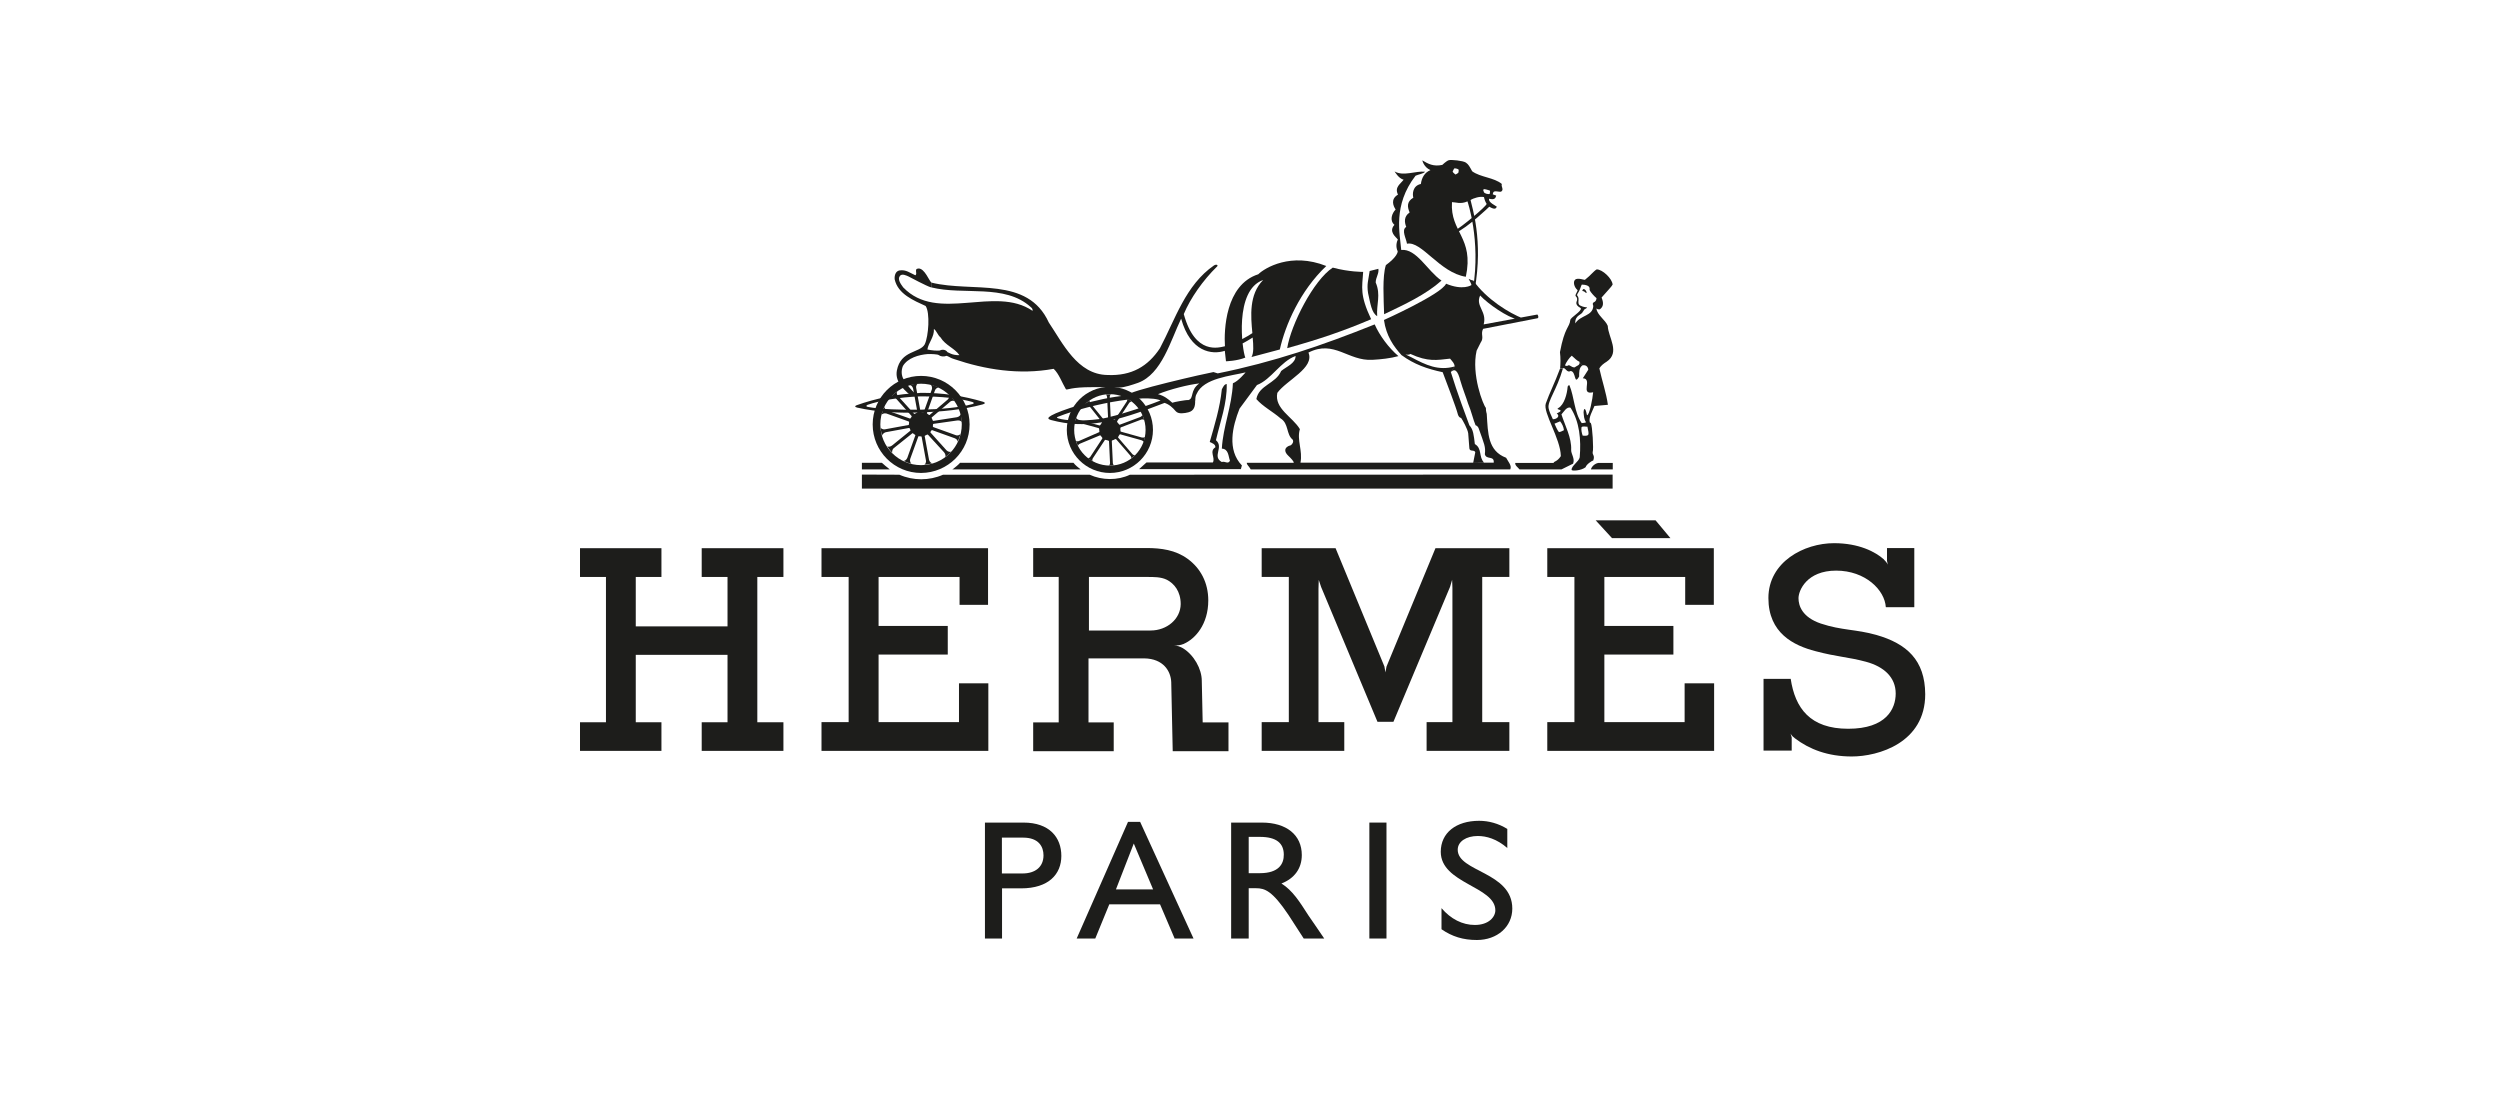 <svg xmlns="http://www.w3.org/2000/svg" fill="none" viewBox="0 0 125 55" height="55" width="125">
<path fill="#1D1D1B" d="M35.085 27.41V28.848H36.376V31.319H31.788V28.848H33.072V27.41H29V28.848H30.298V36.113H29V37.544H33.072V36.113H31.788V32.742H36.376V36.113H35.085V37.544H39.171V36.113H37.866V28.848H39.171V27.41H35.085Z"></path>
<path fill="#1D1D1B" d="M77.364 27.41H85.691V30.242H84.26V28.848H80.218V31.297H83.67V32.728H80.218V36.106H84.231V34.166H85.706V37.544H77.364V36.106H78.721V28.848H77.364V27.41Z"></path>
<path fill="#1D1D1B" d="M41.075 27.41H49.402V30.242H47.978V28.848H43.929V31.297H47.388V32.728H43.929V36.106H47.949V34.166H49.417V37.544H41.075V36.106H42.432V28.848H41.075V27.41Z"></path>
<path fill="#1D1D1B" d="M79.783 26.016L80.602 26.908H83.523L82.778 26.016H79.783Z"></path>
<path fill="#1D1D1B" d="M93.819 31.747C92.801 31.459 92.086 31.525 91.046 31.179C90.109 30.862 89.925 30.286 89.925 29.91C89.925 29.526 90.338 28.531 91.806 28.531C93.273 28.531 94.24 29.504 94.291 30.36L94.299 30.353V30.36H95.715V27.402H94.35V28.044L94.394 28.243C94.402 28.25 94.402 28.258 94.402 28.258L94.394 28.243C94.387 28.214 94.35 28.133 94.203 27.985V27.978C93.768 27.587 92.942 27.159 91.702 27.159C90.198 27.159 88.42 28.096 88.42 29.903C88.42 31.658 89.689 32.278 90.773 32.558C91.85 32.846 92.403 32.846 93.303 33.089C94.203 33.333 94.785 33.871 94.785 34.675C94.785 35.435 94.321 36.438 92.41 36.438C90.507 36.438 89.755 35.413 89.534 33.937L89.519 33.945H88.177V37.529H89.585V36.858C89.578 36.858 89.578 36.851 89.578 36.851L89.526 36.674C89.526 36.674 89.578 36.799 89.733 36.902C89.74 36.91 89.74 36.917 89.748 36.917C90.463 37.463 91.392 37.824 92.587 37.824C93.922 37.824 96.261 37.139 96.261 34.712C96.253 33.001 95.331 32.182 93.819 31.747Z"></path>
<path fill="#1D1D1B" d="M74.111 36.106V28.848H75.468V27.41H71.773L69.324 33.333L69.272 33.62L69.221 33.325L66.779 27.41H63.084V28.848H64.441V36.106H63.084V37.544H67.214V36.106H65.924V29.438L65.938 28.995L66.056 29.349L68.874 36.091H69.671L72.503 29.342L72.606 28.988L72.621 29.394V36.106H71.33V37.544H75.468V36.106H74.111Z"></path>
<path fill="#1D1D1B" d="M44.489 23.471H43.095V23.139H44.091C44.15 23.198 44.386 23.39 44.489 23.471Z"></path>
<path fill="#1D1D1B" d="M79.547 23.471C79.569 23.353 79.716 23.183 79.916 23.146H80.638V23.471H79.547Z"></path>
<path fill="#1D1D1B" d="M56.497 23.736C55.878 24.032 55.096 24.017 54.484 23.736H47.152C46.459 24.039 45.662 24.039 44.969 23.736L43.095 23.729V24.43H80.631V23.729L56.497 23.736Z"></path>
<path fill="#1D1D1B" d="M47.617 23.471C47.72 23.405 47.985 23.183 48 23.139H53.672C53.753 23.25 53.945 23.405 54.034 23.471H47.617Z"></path>
<path fill="#1D1D1B" d="M55.494 23.279C56.483 23.279 57.279 22.483 57.279 21.494C57.279 20.506 56.483 19.709 55.494 19.709C54.506 19.709 53.709 20.506 53.709 21.494C53.709 22.483 54.506 23.279 55.494 23.279V23.648C54.307 23.648 53.34 22.682 53.34 21.494C53.34 20.307 54.307 19.34 55.494 19.34C56.682 19.34 57.648 20.307 57.648 21.494C57.648 22.682 56.682 23.648 55.494 23.648V23.279Z"></path>
<path fill="#1D1D1B" d="M48.48 21.221C48.48 19.886 47.395 18.795 46.053 18.795C44.718 18.795 43.634 19.879 43.634 21.221C43.634 22.564 44.718 23.648 46.053 23.648C47.395 23.641 48.48 22.556 48.48 21.221H48.089C48.089 22.342 47.181 23.257 46.053 23.257C44.932 23.257 44.017 22.35 44.017 21.221C44.017 20.1 44.924 19.186 46.053 19.186C47.174 19.186 48.089 20.093 48.089 21.221H48.48V21.221Z"></path>
<path fill="#1D1D1B" d="M56.623 22.711L55.907 21.878C55.9 21.87 55.907 21.848 55.914 21.834C55.929 21.811 55.951 21.774 55.966 21.745C55.974 21.73 55.996 21.715 56.01 21.715L57.072 22.011C57.117 22.025 57.191 22.07 57.183 22.106C57.198 22.062 57.242 21.907 57.25 21.841C57.242 21.878 57.146 21.885 57.102 21.878L56.047 21.583C56.032 21.583 56.025 21.561 56.025 21.546C56.025 21.516 56.025 21.457 56.018 21.42C56.018 21.406 56.025 21.376 56.04 21.369L57.065 20.978C57.102 20.963 57.198 20.971 57.213 21C57.198 20.956 57.146 20.786 57.117 20.735C57.132 20.764 57.058 20.83 57.021 20.845L57.087 20.823L55.988 21.236C55.974 21.243 55.959 21.229 55.951 21.214C55.937 21.192 55.9 21.148 55.87 21.118C55.863 21.111 55.848 21.081 55.855 21.066L56.46 20.144C56.483 20.108 56.564 20.063 56.586 20.078C56.549 20.049 56.409 19.945 56.357 19.923C56.387 19.938 56.364 20.034 56.342 20.071L55.737 20.993C55.73 21 55.708 21 55.693 21C55.664 20.993 55.612 20.978 55.575 20.971C55.56 20.971 55.538 20.948 55.538 20.941L55.487 19.842C55.487 19.798 55.516 19.717 55.553 19.717C55.509 19.717 55.339 19.717 55.28 19.724C55.317 19.724 55.347 19.798 55.354 19.842L55.406 20.941C55.406 20.956 55.391 20.963 55.376 20.971C55.347 20.978 55.295 21 55.266 21.015C55.251 21.022 55.221 21.022 55.214 21.015L54.513 20.152C54.484 20.115 54.462 20.034 54.491 20.012C54.454 20.041 54.314 20.159 54.27 20.196C54.299 20.174 54.38 20.203 54.41 20.233L55.096 21.096C55.103 21.103 55.096 21.125 55.088 21.14C55.074 21.162 55.037 21.214 55.022 21.243C55.015 21.258 54.992 21.273 54.978 21.273L53.916 20.985C53.871 20.971 53.805 20.919 53.82 20.882C53.805 20.926 53.746 21.096 53.739 21.155C53.746 21.118 53.842 21.111 53.879 21.118L54.934 21.406C54.948 21.406 54.948 21.428 54.956 21.443C54.956 21.472 54.963 21.546 54.97 21.583C54.978 21.598 54.963 21.605 54.948 21.612L53.938 22.055C53.901 22.07 53.812 22.07 53.798 22.04C53.812 22.084 53.871 22.239 53.901 22.298C53.886 22.269 53.953 22.202 53.989 22.188L55 21.767C55.015 21.76 55.029 21.774 55.037 21.789C55.052 21.811 55.081 21.841 55.103 21.87C55.111 21.878 55.125 21.907 55.118 21.922L54.513 22.844C54.491 22.881 54.417 22.925 54.388 22.903C54.425 22.933 54.572 23.036 54.631 23.065C54.602 23.05 54.616 22.955 54.639 22.918L55.243 22.003C55.251 21.988 55.273 21.996 55.288 21.996C55.317 22.003 55.376 22.018 55.406 22.025C55.42 22.025 55.443 22.047 55.45 22.055L55.502 23.154C55.502 23.198 55.472 23.279 55.435 23.279C55.479 23.279 55.649 23.279 55.708 23.264C55.671 23.264 55.642 23.183 55.642 23.146L55.59 22.047C55.59 22.033 55.605 22.018 55.62 22.018C55.649 22.011 55.723 21.981 55.752 21.959C55.767 21.951 55.797 21.951 55.804 21.959L56.527 22.792C56.556 22.822 56.586 22.903 56.556 22.925C56.593 22.896 56.726 22.792 56.763 22.748C56.733 22.778 56.652 22.741 56.623 22.711Z"></path>
<path fill="#1D1D1B" d="M45.994 19.82C47.019 19.812 48.037 19.923 48.62 20.1C48.693 20.122 48.723 20.174 48.627 20.203C47.985 20.38 46.99 20.469 46.009 20.484C45.072 20.498 44.032 20.469 43.383 20.344C43.287 20.321 43.309 20.27 43.383 20.24C43.965 20.034 44.969 19.857 45.994 19.82L45.986 19.65C44.873 19.687 43.781 19.923 42.83 20.262C42.734 20.299 42.734 20.351 42.859 20.38C43.87 20.609 44.954 20.661 46.009 20.624C47.063 20.587 48.14 20.491 49.143 20.218C49.269 20.181 49.269 20.13 49.166 20.093C48.199 19.798 47.1 19.628 45.986 19.643L45.994 19.82Z"></path>
<path fill="#1D1D1B" d="M56.903 19.141C56.623 19.237 56.224 19.377 55.959 19.377C55.811 19.377 54.882 19.34 54.255 19.363C53.407 19.392 53.34 19.532 53.289 19.451C53.104 19.141 52.949 18.691 52.684 18.441C50.958 18.758 49.247 18.477 47.705 17.954L47.727 17.74C47.808 17.755 47.889 17.762 47.971 17.755C47.727 17.408 47.27 17.268 47.026 16.869C46.879 16.752 46.827 16.53 46.695 16.449C46.724 16.84 46.414 17.15 46.37 17.474C46.577 17.526 46.879 17.541 46.99 17.526C47.13 17.452 47.299 17.489 47.373 17.607C47.506 17.666 47.565 17.71 47.727 17.74L47.705 17.954C47.528 17.902 47.491 17.851 47.336 17.791C47.174 17.851 47.026 17.821 46.938 17.755C46.901 17.71 46.532 17.696 46.385 17.703C45.935 17.74 45.389 17.895 45.146 18.3C45.05 18.537 45.072 18.78 45.175 18.957C45.242 19.082 45.574 19.562 45.824 19.717L45.522 19.768C45.079 19.385 44.755 19.031 44.843 18.529C45.035 17.504 45.994 17.659 46.237 17.216C46.429 16.811 46.51 15.638 46.282 15.299C45.691 15.026 44.895 14.708 44.733 13.963C44.718 13.772 44.777 13.558 44.976 13.521C45.301 13.469 45.514 13.654 45.765 13.764C45.898 13.683 45.684 13.447 45.913 13.425C46.237 13.403 46.466 14.074 46.577 14.133L46.554 14.369C46.333 14.31 45.529 13.875 45.426 13.823C45.308 13.772 45.101 13.668 44.998 13.794C44.858 13.963 45.042 14.207 45.16 14.369C46.879 16.161 49.733 14.251 51.629 15.542C51.644 15.461 51.6 15.402 51.533 15.35C50.242 14.177 48.184 14.775 46.562 14.369L46.584 14.133C48.627 14.635 51.378 13.794 52.44 16.125C53.134 17.15 53.864 18.728 55.376 18.75C56.586 18.802 57.397 18.315 57.995 17.415C58.761 15.97 59.278 14.251 60.701 13.27C60.842 13.189 60.915 13.27 60.856 13.322C60.148 14.015 59.521 14.908 59.189 15.704C59.757 17.784 60.96 17.371 61.247 17.312C61.196 16.523 61.262 14.244 62.914 13.713C63.239 13.396 64.552 12.599 66.314 13.3C65.001 14.546 64.264 16.25 63.991 17.474L62.575 17.851C62.693 17.651 62.671 17.275 62.634 16.877C62.501 16.958 62.339 17.069 61.985 17.246C61.859 17.283 61.977 17.076 61.977 17.054C61.97 17.002 62.354 16.847 62.619 16.656C62.538 15.807 62.442 14.723 63.158 14C61.705 14.502 62.103 17.489 62.265 17.88C61.852 18.05 61.299 18.064 61.299 18.064L61.24 17.541C60.605 17.747 59.521 17.614 59.057 15.933C58.533 17.017 58.09 18.706 56.903 19.141Z"></path>
<path fill="#1D1D1B" d="M79.303 14.649C79.23 14.583 79.2 14.561 79.134 14.553C79.104 14.546 79.119 14.502 79.156 14.465C79.2 14.428 79.281 14.487 79.318 14.576C79.333 14.613 79.34 14.671 79.303 14.649Z"></path>
<path fill="#1D1D1B" d="M46.414 21.752L47.211 22.623C47.292 22.719 47.285 22.837 47.255 22.859C47.336 22.807 47.513 22.652 47.565 22.578C47.535 22.608 47.41 22.601 47.329 22.52L46.532 21.634C46.518 21.62 46.518 21.605 46.525 21.59C46.547 21.561 46.554 21.553 46.577 21.516C46.584 21.502 46.599 21.502 46.614 21.509L47.742 21.915C47.86 21.959 47.89 22.055 47.875 22.092C47.926 22.011 48.008 21.782 48.015 21.701C48 21.738 47.897 21.797 47.794 21.76L46.665 21.354C46.65 21.347 46.643 21.332 46.643 21.317C46.65 21.28 46.65 21.266 46.65 21.221C46.65 21.206 46.665 21.199 46.68 21.192L47.875 21.022C48 21.007 48.081 21.074 48.089 21.111C48.096 21.015 48.059 20.779 48.03 20.698C48.044 20.742 47.963 20.838 47.853 20.86L46.672 21.044C46.658 21.044 46.643 21.037 46.636 21.022C46.621 20.985 46.606 20.941 46.584 20.904C46.577 20.889 46.577 20.875 46.591 20.867L47.499 20.093C47.594 20.012 47.712 20.034 47.735 20.063C47.69 19.982 47.528 19.79 47.454 19.739C47.484 19.768 47.469 19.901 47.388 19.975L46.488 20.742C46.481 20.749 46.459 20.757 46.451 20.749C46.422 20.727 46.4 20.705 46.363 20.683C46.348 20.675 46.341 20.661 46.348 20.646L46.746 19.525C46.791 19.407 46.901 19.363 46.938 19.377C46.857 19.326 46.621 19.245 46.532 19.23C46.569 19.245 46.628 19.37 46.591 19.473L46.193 20.587C46.186 20.602 46.178 20.609 46.164 20.609C46.127 20.602 46.097 20.602 46.053 20.602C46.038 20.602 46.023 20.587 46.023 20.572L45.81 19.399C45.787 19.274 45.861 19.186 45.898 19.178C45.802 19.178 45.566 19.222 45.492 19.252C45.529 19.245 45.633 19.318 45.655 19.429L45.869 20.594C45.876 20.609 45.869 20.624 45.854 20.631C45.817 20.646 45.773 20.668 45.736 20.69C45.721 20.698 45.706 20.698 45.699 20.683L44.902 19.805C44.821 19.709 44.829 19.599 44.858 19.569C44.777 19.621 44.6 19.776 44.548 19.849C44.578 19.82 44.711 19.827 44.784 19.908L45.574 20.794C45.581 20.801 45.588 20.823 45.581 20.838C45.559 20.867 45.551 20.875 45.529 20.912C45.522 20.926 45.507 20.926 45.492 20.926L44.371 20.528C44.253 20.484 44.209 20.38 44.224 20.344C44.172 20.425 44.091 20.653 44.084 20.735C44.098 20.698 44.216 20.646 44.32 20.675L45.433 21.074C45.448 21.081 45.456 21.096 45.456 21.111C45.448 21.148 45.448 21.177 45.448 21.221C45.448 21.236 45.433 21.243 45.419 21.251L44.253 21.465C44.128 21.487 44.039 21.413 44.032 21.376C44.032 21.472 44.076 21.708 44.106 21.782C44.098 21.745 44.179 21.642 44.283 21.612L45.448 21.398C45.463 21.398 45.478 21.406 45.485 21.413C45.5 21.45 45.5 21.465 45.522 21.502C45.529 21.516 45.529 21.531 45.514 21.538L44.593 22.283C44.489 22.357 44.386 22.342 44.356 22.313C44.401 22.394 44.548 22.586 44.615 22.637C44.593 22.608 44.607 22.475 44.688 22.409L45.61 21.671C45.618 21.657 45.633 21.657 45.647 21.664C45.677 21.686 45.714 21.723 45.751 21.738C45.765 21.745 45.773 21.76 45.765 21.774L45.367 22.888C45.323 23.006 45.219 23.05 45.183 23.043C45.264 23.095 45.492 23.176 45.574 23.183C45.537 23.169 45.478 23.058 45.507 22.955L45.913 21.834C45.92 21.819 45.928 21.811 45.942 21.811C45.979 21.819 46.009 21.819 46.053 21.819C46.068 21.819 46.083 21.834 46.083 21.848L46.296 23.014C46.319 23.139 46.252 23.227 46.208 23.235C46.304 23.235 46.54 23.191 46.614 23.161C46.577 23.169 46.473 23.095 46.451 22.984L46.237 21.819C46.23 21.804 46.237 21.789 46.252 21.782C46.289 21.767 46.333 21.745 46.37 21.723C46.385 21.738 46.4 21.738 46.414 21.752Z"></path>
<path fill="#1D1D1B" d="M78.794 14.819C78.765 14.79 78.772 14.745 78.794 14.701C78.839 14.613 78.861 14.583 78.883 14.509C78.691 14.354 78.647 14.074 78.758 13.986C78.868 13.868 79.237 14.008 79.244 13.993C79.554 13.749 79.672 13.565 79.835 13.469C80.122 13.469 80.609 13.927 80.631 14.229C80.572 14.347 80.388 14.517 80.078 14.878C80.181 15.129 80.189 15.328 79.989 15.468C79.975 15.461 79.901 15.49 79.82 15.424C79.857 15.756 80.27 15.992 80.388 16.294C80.41 16.869 81.029 17.622 80.329 18.087C80.196 18.168 80.048 18.278 79.967 18.419C80.1 19.031 80.314 19.65 80.395 20.24L79.724 20.299C79.635 20.528 79.407 20.897 79.495 21.133C79.503 21.148 79.473 21.111 79.54 21.148C79.621 21.28 79.687 22.49 79.635 22.601C79.613 22.763 79.753 22.756 79.665 23.021C79.584 23.043 79.318 23.22 79.281 23.36C79.075 23.53 78.588 23.567 78.581 23.493C78.566 23.287 78.942 23.087 78.986 22.866C79.06 21.981 78.979 21.088 78.529 20.388C78.337 20.314 78.19 20.594 78.072 20.72C78.249 21.28 78.588 21.885 78.558 22.497C78.551 22.704 78.758 22.925 78.654 23.183L78.072 23.471H75.977C75.896 23.368 75.741 23.272 75.763 23.146H77.681C77.688 23.058 77.85 23.102 78.042 22.807C78.027 21.922 77.135 20.624 77.29 20.174C77.482 19.628 77.718 19.193 77.998 18.441L78.145 18.426C77.836 19.51 77.364 20.056 77.43 20.41C77.46 20.565 77.541 20.742 77.644 20.963L77.725 21.184C77.769 21.288 77.873 21.524 77.946 21.605C78.042 21.598 78.131 21.538 78.197 21.509C78.182 21.347 78.094 21.17 78.005 21.066L77.725 21.184L77.644 20.963C77.85 20.963 78.02 20.794 77.836 20.675C78.322 20.447 77.725 20.513 77.917 20.403C78.212 20.233 78.352 19.709 78.381 19.348C78.381 19.304 78.433 19.252 78.47 19.259C78.721 19.857 78.706 20.616 79.09 21.162L79.075 21.369C79.053 21.494 79.09 21.664 79.134 21.782C79.488 21.811 79.458 21.752 79.37 21.332C79.296 21.347 79.148 21.288 79.075 21.361L79.09 21.155C79.126 21.148 79.266 21.148 79.303 21.111C79.193 20.956 79.2 20.808 79.178 20.616C79.178 20.476 79.252 20.27 79.348 20.757C79.466 20.801 79.635 19.923 79.657 19.613C78.979 19.768 79.657 18.935 79.141 18.913L79.414 18.485C79.399 18.33 79.289 18.227 79.112 18.271L78.964 18.079C78.861 18.05 78.721 17.902 78.588 17.784C78.47 17.88 78.308 18.109 78.249 18.264C78.249 18.286 78.359 18.308 78.381 18.286C78.485 18.197 78.558 18.389 78.743 18.367C78.817 18.286 79.038 18.264 78.964 18.087L79.112 18.278C78.949 18.389 78.957 18.618 78.957 18.824C78.691 19.296 78.817 18.559 78.529 18.551C78.345 18.662 78.278 18.367 78.153 18.411L78.005 18.426C78.027 18.182 78.035 17.917 77.998 17.607C78.234 16.346 78.47 16.383 78.514 16.007C78.514 15.874 79.09 15.571 79.045 15.409C79.067 15.431 79.148 15.542 79.141 15.579C79.104 15.748 78.736 15.748 78.765 16.169C79.023 15.748 79.635 15.815 79.665 15.299C79.562 15.026 79.798 15.203 79.827 14.908C79.731 14.834 79.525 14.613 79.48 14.502C79.466 14.465 79.576 14.244 79.09 14.229C79.053 14.281 79.001 14.495 78.927 14.605C78.89 14.657 78.846 14.738 78.853 14.76C78.876 14.812 78.942 14.841 78.927 15.003C78.912 15.136 78.912 15.225 79.008 15.276C79.303 15.431 79.51 15.299 79.207 15.483C79.193 15.505 79.171 15.564 79.141 15.586C79.126 15.549 79.031 15.387 79.001 15.38C78.942 15.357 78.78 15.247 78.824 15.099C78.883 14.967 78.861 14.878 78.794 14.819Z"></path>
<path fill="#1D1D1B" d="M68.918 13.44C68.962 13.676 68.785 13.867 68.785 14.126C69.051 14.738 68.815 15.225 68.859 15.807C68.579 15.645 68.52 15.173 68.402 14.649C68.335 14.192 68.416 14.03 68.483 13.55L68.918 13.44Z"></path>
<path fill="#1D1D1B" d="M68.158 13.595C68.107 14.384 67.981 14.738 68.557 15.962C67.177 16.545 66.027 16.943 64.36 17.408C64.544 16.243 65.673 14.008 66.639 13.381C67.458 13.602 68.158 13.595 68.158 13.595Z"></path>
<path fill="#1D1D1B" d="M64.544 22.261C64.19 22.35 64.198 22.586 64.412 22.785C64.544 22.91 64.707 23.08 64.684 23.139H62.339C62.339 23.25 62.435 23.287 62.538 23.471H75.512C75.608 23.287 75.401 23.073 75.306 22.888C74.391 22.542 74.398 21.671 74.339 20.72C74.347 20.683 74.288 20.587 74.295 20.395C74.162 20.262 73.558 18.728 73.831 17.533L74.03 17.135C74.221 16.869 74.015 16.722 74.155 16.442L76.884 15.911C76.936 15.889 76.921 15.778 76.869 15.726C76.855 15.711 76.891 15.726 76.869 15.726L74.184 16.22C74.362 15.564 73.757 15.313 74.007 14.775C74.398 15.195 75.379 15.874 75.896 15.977L76.154 15.925C75.468 15.66 74.325 14.966 73.661 14.022C73.58 14.022 73.499 13.971 73.432 13.941C73.447 13.978 73.594 14.222 73.565 14.258C73.565 14.258 73.144 14.539 72.304 14.185C72.075 14.708 69.198 15.999 69.198 15.999C69.309 16.796 69.685 17.327 70.076 17.755C70.12 17.806 69.988 17.666 70.076 17.755C70.696 18.212 71.359 18.448 72.134 18.61C72.296 19.031 72.827 20.439 72.879 20.668C72.931 20.897 73.056 20.897 73.056 20.897C73.13 21 73.38 21.45 73.41 21.664L73.469 22.424C73.499 22.601 73.72 22.468 73.764 22.615L73.661 23.132L74.199 23.124C73.926 22.844 74.118 22.424 73.742 22.202C73.69 21.774 73.668 21.472 73.469 21.265C73.314 20.838 72.864 19.658 72.54 18.596L72.731 18.323C71.927 18.551 71.3 18.256 70.57 17.865C70.017 17.585 70.364 17.821 70.519 17.696C71.396 18.101 71.846 18.005 72.503 17.932C72.599 18.05 72.731 18.168 72.731 18.33L72.54 18.603C72.739 18.411 72.886 18.514 73.019 19.038C73.144 19.466 73.292 19.82 73.403 20.174C73.558 20.535 73.668 21.015 73.779 21.265C73.779 21.265 73.882 21.28 73.934 21.42C74.214 22.21 74.288 22.335 74.243 22.711C74.31 23.006 74.723 22.763 74.686 23.132H65.024C65.142 22.527 64.832 21.996 64.994 21.457C64.64 20.852 63.703 20.432 63.866 19.643C64.323 19.009 65.746 18.396 65.422 17.629C66.713 16.973 67.399 18.064 68.623 17.991C69.051 17.968 69.523 17.917 69.921 17.806C69.434 17.393 68.977 16.774 68.734 16.22C66.167 17.253 63.666 18.109 60.886 18.669L60.672 18.603C60.428 18.64 56.232 19.584 56.379 19.768C54.793 19.901 52.949 20.55 52.573 20.771C52.381 20.882 52.352 20.948 52.573 21.007C54.255 21.45 55.649 21.155 58.267 20.13L58.076 19.997C57.921 20.093 55.819 20.845 54.948 20.956C54.085 21.066 53.296 21.037 52.913 20.919C52.817 20.889 52.839 20.86 52.898 20.838C54.55 20.181 57.736 19.584 58.208 20.137C58.459 20.218 58.621 20.366 58.791 20.565C58.924 20.72 59.234 20.661 59.418 20.616C59.713 20.543 59.765 20.299 59.757 20.034L59.411 20.004C59.307 19.989 58.703 20.1 58.614 20.137C58.415 19.953 58.208 19.79 57.899 19.709C58.489 19.466 59.425 19.23 59.964 19.171C59.484 19.517 59.713 19.923 59.418 20.004L59.765 20.034C59.765 19.908 59.772 19.79 59.831 19.695C60.178 18.898 61.572 18.795 62.28 18.618C62.28 18.618 61.911 19.067 61.645 19.163C61.594 20.321 61.151 21.332 61.092 22.431C61.432 22.446 61.417 22.822 61.498 23.036C61.402 23.235 61.24 23.036 61.092 23.102C60.583 22.822 61.21 22.365 60.797 22.011C61.011 21.081 61.358 20.181 61.336 19.2C61.203 19.215 61.151 19.363 61.092 19.466C60.996 20.395 60.731 21.243 60.487 22.099C60.598 22.151 60.782 22.21 60.768 22.365C60.443 22.564 60.782 22.896 60.642 23.124H57.323L56.955 23.456H62.044L62.095 23.272C61.343 22.49 61.623 21.325 61.977 20.432L62.848 19.252C63.571 18.972 64.02 18.079 64.78 17.799C64.78 18.175 64.308 18.337 64.057 18.551C63.792 19.186 62.944 19.252 62.818 19.953C63.143 20.329 63.63 20.572 64.028 20.919C64.448 21.177 64.301 21.715 64.633 21.981C64.692 22.077 64.633 22.195 64.544 22.261Z"></path>
<path fill="#1D1D1B" d="M70.18 8.985C70.025 9.199 69.715 9.354 69.899 9.73C69.516 9.958 69.663 10.298 69.781 10.475C69.589 10.674 69.471 11.028 69.722 11.242C69.412 11.581 69.803 11.861 69.892 11.972C69.737 12.304 69.885 12.562 69.885 12.562C69.877 12.805 69.449 13.145 69.294 13.255C69.11 13.823 69.184 14.959 69.206 15.711C70.253 15.21 71.278 14.738 72.075 14.03C71.367 13.543 70.829 12.422 70.061 12.496C69.995 11.677 69.634 10.268 70.777 8.786C70.924 8.719 71.168 8.69 71.256 8.586C70.784 8.535 70.172 8.83 69.73 8.572C69.73 8.572 69.936 8.933 70.18 8.985Z"></path>
<path fill="#1D1D1B" d="M72.636 8.586C72.636 8.623 72.776 8.727 72.776 8.727C72.776 8.727 72.923 8.653 72.923 8.623C72.923 8.586 72.953 8.491 72.916 8.468C72.886 8.446 72.761 8.402 72.709 8.424C72.709 8.424 72.636 8.557 72.628 8.586L72.54 8.668L72.031 8.328L72.112 8.247C72.112 8.247 72.319 8.048 72.436 8.011C72.547 7.974 73.152 8.033 73.292 8.129C73.432 8.225 73.477 8.328 73.609 8.564C74.022 8.867 74.708 8.874 75.092 9.199C75.04 9.331 75.217 9.479 75.055 9.582C74.959 9.612 74.716 9.508 74.664 9.619L74.605 9.818L74.45 9.803C74.45 9.803 74.546 9.538 74.48 9.523C74.413 9.508 74.244 9.442 74.192 9.464C74.133 9.486 74.177 9.553 74.199 9.612C74.222 9.671 74.406 9.73 74.502 9.693L74.635 9.715L74.812 9.781C74.775 9.921 74.716 10.003 74.457 9.936C74.391 10.113 74.797 10.29 74.841 10.335C74.804 10.423 74.745 10.504 74.465 10.335C74.465 10.335 73.395 11.374 72.754 11.662C72.112 11.957 72.739 11.529 72.739 11.529C73.027 11.397 74.325 10.312 74.332 10.194C74.266 10.098 74.222 9.966 74.199 9.855C74.015 9.803 73.661 9.907 73.528 10.003C73.587 10.327 74.177 12.002 73.735 14.48L73.653 14.413C74.044 12.002 73.373 10.069 73.373 10.069C73.034 10.224 72.776 10.106 72.599 10.106C72.496 11.618 73.713 11.861 73.292 13.838C71.987 13.639 71.079 12.031 70.349 12.186C70.312 11.928 70.054 11.5 70.312 11.345C70.224 11.124 70.18 10.829 70.482 10.622C70.364 10.349 70.327 10.084 70.666 9.885C70.615 9.7 70.629 9.287 71.043 9.199C71.087 8.881 71.227 8.631 71.522 8.505C71.183 8.358 71.116 8.018 71.116 8.018C71.411 8.195 71.669 8.336 72.105 8.247L72.636 8.586Z"></path>
<path fill="#1D1D1B" d="M57.53 31.525H54.447V28.848H57.368C57.67 28.848 58.046 28.841 58.341 28.988C58.703 29.172 59.035 29.563 59.035 30.205C59.027 30.95 58.349 31.525 57.53 31.525ZM60.134 36.121L60.089 34.041C60.089 33.443 59.691 32.742 59.145 32.41C59.02 32.337 58.858 32.278 58.703 32.27C58.835 32.278 59.012 32.27 59.182 32.197C59.19 32.197 59.197 32.197 59.197 32.189C59.75 31.946 60.414 31.23 60.414 30.021C60.414 29.136 60.03 28.413 59.381 27.941C58.776 27.498 58.054 27.402 57.331 27.402H51.659V28.848H52.935V36.121H51.659V37.559H55.686V36.121H54.425V32.919H57.213C58.172 32.934 58.54 33.561 58.562 34.107L58.636 37.559H61.424V36.121H60.134V36.121Z"></path>
<path fill="#1D1D1B" d="M50.102 43.673H51.127C51.769 43.673 52.175 43.342 52.175 42.766C52.175 42.338 51.939 41.881 51.157 41.881H50.095V43.673H50.102ZM51.172 41.129C52.477 41.129 53.067 41.874 53.067 42.796C53.067 43.703 52.44 44.418 51.054 44.418H50.102V46.926H49.247V41.129H51.172Z"></path>
<path fill="#1D1D1B" d="M56.689 42.176L57.655 44.47H55.797L56.689 42.176ZM56.401 41.092L53.834 46.926H54.764L55.465 45.215H58.002L58.732 46.926H59.676L57.006 41.092H56.401V41.092Z"></path>
<path fill="#1D1D1B" d="M69.324 41.129H68.468V46.926H69.324V41.129Z"></path>
<path fill="#1D1D1B" d="M75.372 42.405C74.834 41.94 74.317 41.8 73.889 41.8C73.307 41.8 72.886 42.08 72.886 42.486C72.886 43.6 75.615 43.585 75.615 45.429C75.615 46.336 74.863 47 73.845 47C73.159 47 72.606 46.83 72.075 46.462V45.407C72.54 45.953 73.122 46.248 73.742 46.248C74.443 46.248 74.767 45.842 74.767 45.517C74.767 44.315 72.038 44.182 72.038 42.589C72.038 41.645 72.798 41.04 73.956 41.04C74.435 41.04 74.922 41.173 75.365 41.446V42.405H75.372Z"></path>
<path fill="#1D1D1B" d="M62.995 43.659H62.435V41.844H62.995C63.843 41.844 64.183 42.176 64.19 42.722C64.198 43.201 63.932 43.659 62.995 43.659ZM65.754 46.255C65.643 46.1 65.547 45.96 65.429 45.783C64.965 45.06 64.625 44.522 64.072 44.175C64.721 43.924 65.09 43.423 65.09 42.752C65.09 41.748 64.323 41.129 63.091 41.129H61.557V46.926H62.435V44.411H62.803C63.246 44.411 63.615 44.544 64.419 45.739L65.186 46.926H66.211L65.754 46.255Z"></path>
</svg>
